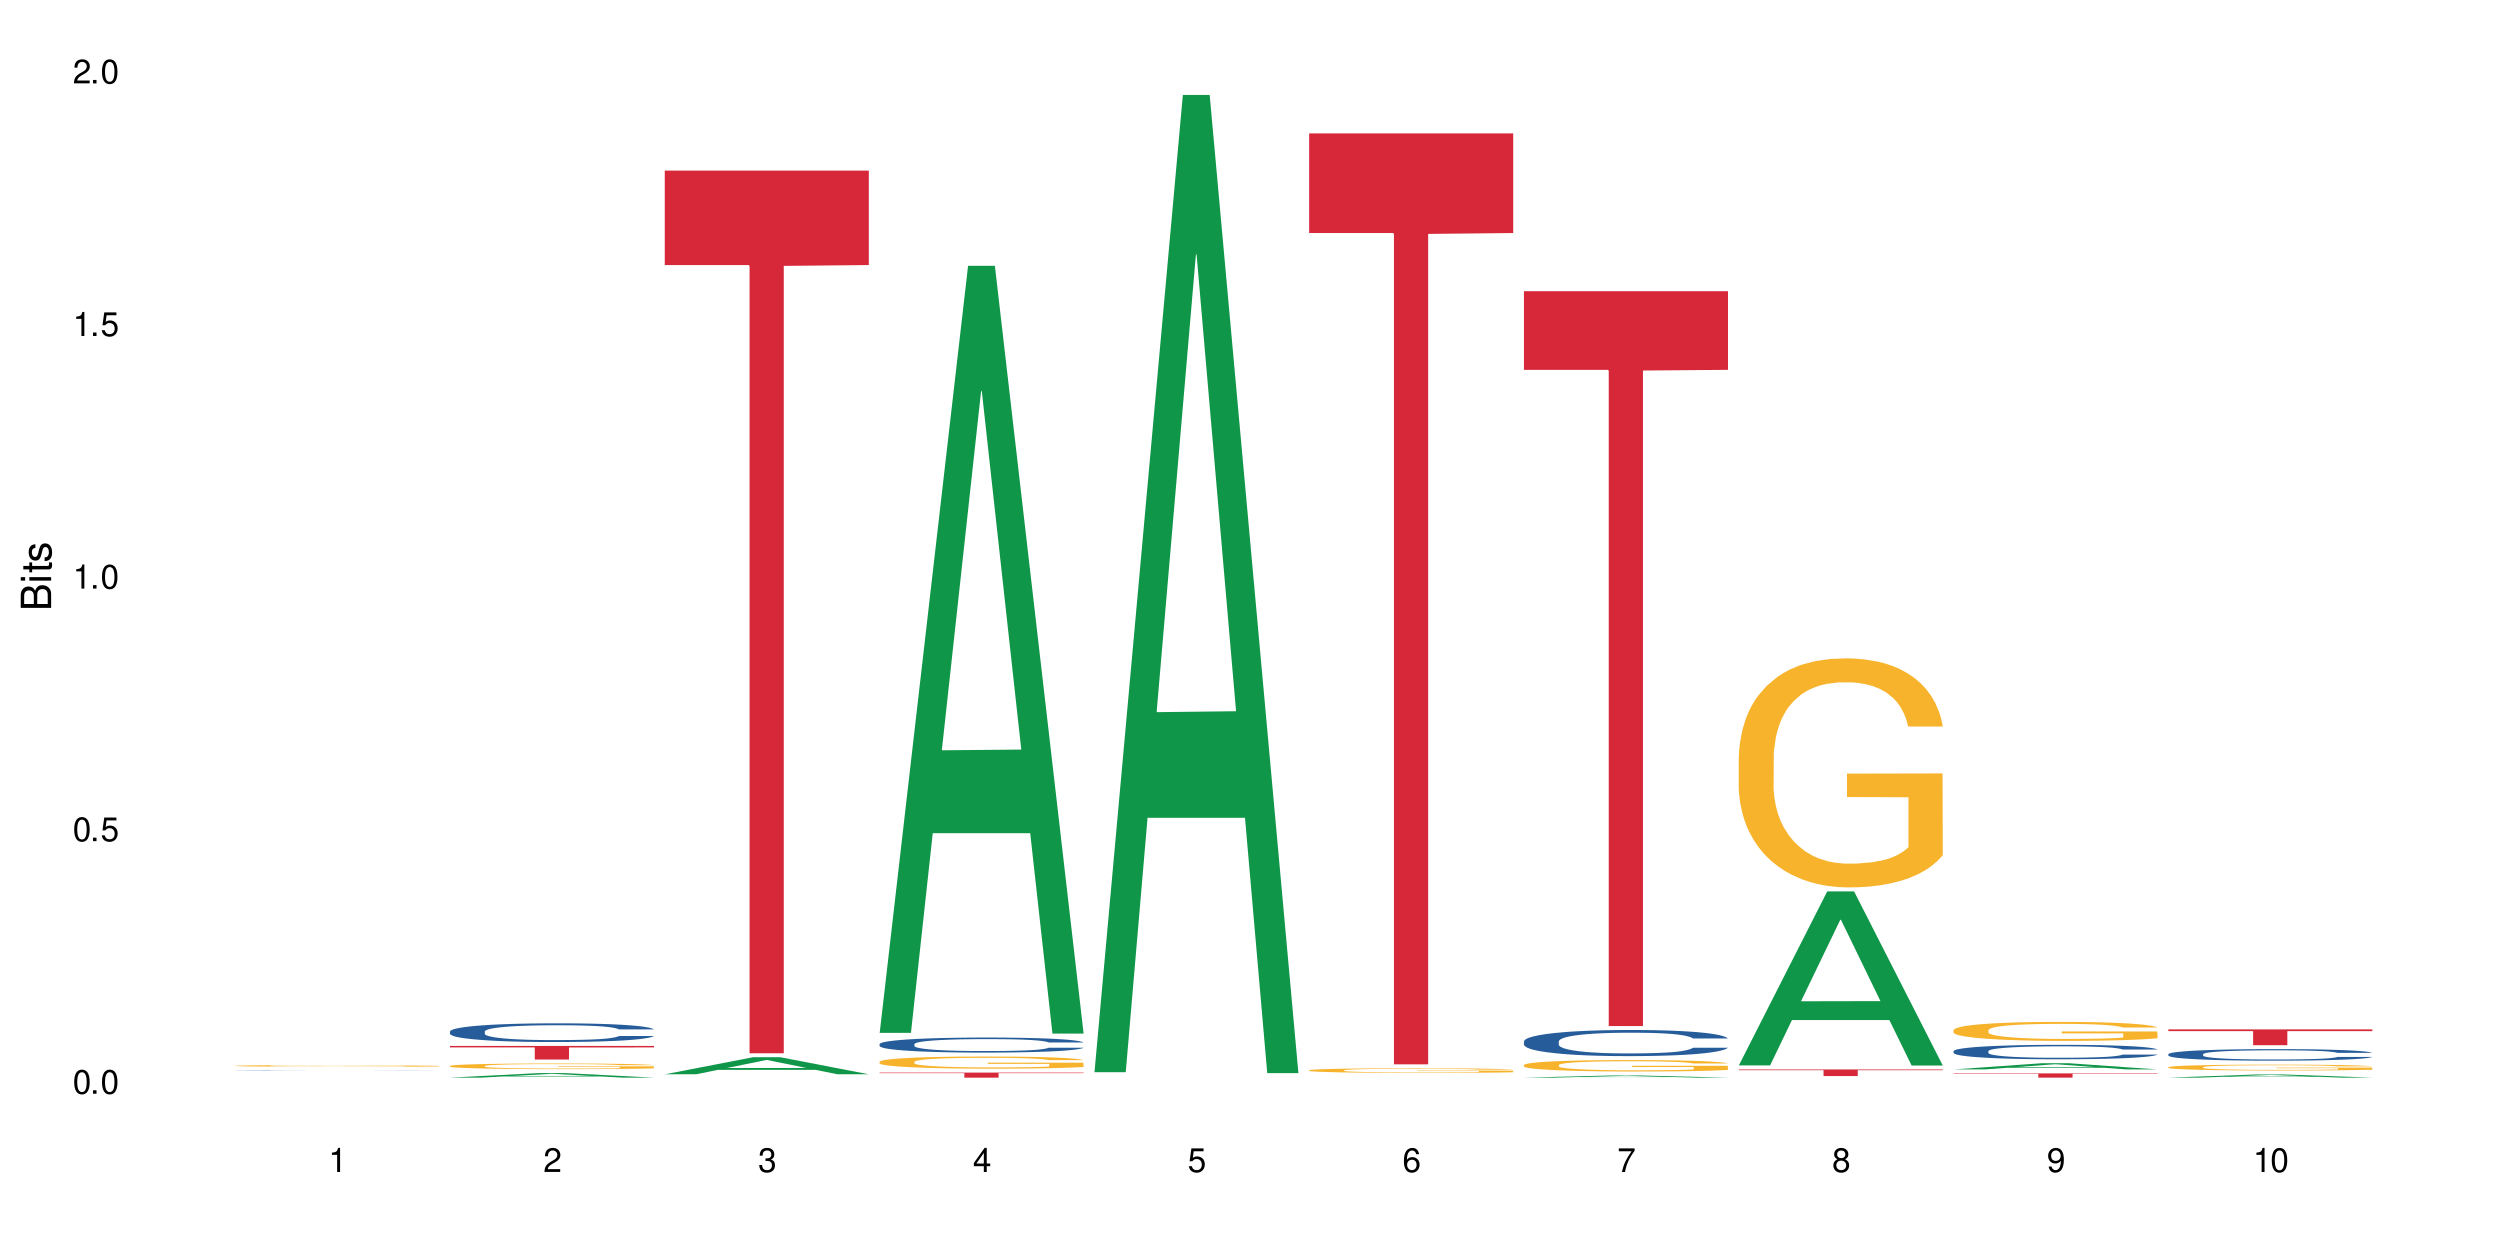 <?xml version="1.0" encoding="UTF-8"?>
<svg xmlns="http://www.w3.org/2000/svg" xmlns:xlink="http://www.w3.org/1999/xlink" width="720" height="360" viewBox="0 0 720 360">
<defs>
<g>
<g id="glyph-0-0">
</g>
<g id="glyph-0-1">
<path d="M 2.641 -6.938 C 2 -6.938 1.422 -6.656 1.078 -6.172 C 0.641 -5.562 0.406 -4.641 0.406 -3.359 C 0.406 -1.016 1.188 0.219 2.641 0.219 C 4.078 0.219 4.859 -1.016 4.859 -3.297 C 4.859 -4.641 4.656 -5.547 4.203 -6.172 C 3.844 -6.656 3.281 -6.938 2.641 -6.938 Z M 2.641 -6.188 C 3.547 -6.188 4 -5.25 4 -3.375 C 4 -1.406 3.562 -0.484 2.625 -0.484 C 1.734 -0.484 1.281 -1.438 1.281 -3.344 C 1.281 -5.25 1.734 -6.188 2.641 -6.188 Z M 2.641 -6.188 "/>
</g>
<g id="glyph-0-2">
<path d="M 1.828 -1 L 0.828 -1 L 0.828 0 L 1.828 0 Z M 1.828 -1 "/>
</g>
<g id="glyph-0-3">
<path d="M 4.562 -6.797 L 1.062 -6.797 L 0.547 -3.094 L 1.328 -3.094 C 1.719 -3.562 2.047 -3.734 2.578 -3.734 C 3.484 -3.734 4.062 -3.109 4.062 -2.094 C 4.062 -1.125 3.484 -0.531 2.578 -0.531 C 1.828 -0.531 1.375 -0.906 1.188 -1.672 L 0.328 -1.672 C 0.453 -1.109 0.547 -0.844 0.75 -0.594 C 1.125 -0.078 1.828 0.219 2.594 0.219 C 3.969 0.219 4.922 -0.781 4.922 -2.219 C 4.922 -3.562 4.031 -4.484 2.719 -4.484 C 2.25 -4.484 1.859 -4.359 1.469 -4.062 L 1.734 -5.969 L 4.562 -5.969 Z M 4.562 -6.797 "/>
</g>
<g id="glyph-0-4">
<path d="M 2.484 -4.938 L 2.484 0 L 3.328 0 L 3.328 -6.938 L 2.766 -6.938 C 2.469 -5.875 2.281 -5.734 0.984 -5.562 L 0.984 -4.938 Z M 2.484 -4.938 "/>
</g>
<g id="glyph-0-5">
<path d="M 4.859 -0.828 L 1.281 -0.828 C 1.359 -1.406 1.672 -1.781 2.5 -2.281 L 3.469 -2.828 C 4.406 -3.344 4.906 -4.062 4.906 -4.906 C 4.906 -5.484 4.672 -6.031 4.266 -6.406 C 3.859 -6.766 3.375 -6.938 2.719 -6.938 C 1.859 -6.938 1.219 -6.625 0.844 -6.031 C 0.609 -5.672 0.5 -5.234 0.484 -4.531 L 1.328 -4.531 C 1.359 -5.016 1.406 -5.281 1.531 -5.516 C 1.75 -5.938 2.188 -6.203 2.703 -6.203 C 3.469 -6.203 4.031 -5.641 4.031 -4.891 C 4.031 -4.344 3.719 -3.859 3.125 -3.516 L 2.234 -3 C 0.812 -2.172 0.406 -1.531 0.328 -0.016 L 4.859 -0.016 Z M 4.859 -0.828 "/>
</g>
<g id="glyph-0-6">
<path d="M 2.125 -3.188 L 2.578 -3.188 C 3.5 -3.188 3.984 -2.766 3.984 -1.922 C 3.984 -1.062 3.469 -0.531 2.594 -0.531 C 1.656 -0.531 1.203 -1 1.156 -2.016 L 0.312 -2.016 C 0.344 -1.453 0.438 -1.094 0.609 -0.781 C 0.953 -0.109 1.625 0.219 2.547 0.219 C 3.953 0.219 4.859 -0.625 4.859 -1.938 C 4.859 -2.828 4.516 -3.297 3.703 -3.594 C 4.344 -3.844 4.656 -4.328 4.656 -5.031 C 4.656 -6.219 3.875 -6.938 2.578 -6.938 C 1.203 -6.938 0.484 -6.172 0.453 -4.703 L 1.297 -4.703 C 1.312 -5.125 1.344 -5.359 1.453 -5.578 C 1.641 -5.969 2.062 -6.203 2.594 -6.203 C 3.344 -6.203 3.797 -5.75 3.797 -5 C 3.797 -4.516 3.609 -4.219 3.25 -4.047 C 3.016 -3.953 2.703 -3.922 2.125 -3.906 Z M 2.125 -3.188 "/>
</g>
<g id="glyph-0-7">
<path d="M 3.141 -1.672 L 3.141 0 L 3.984 0 L 3.984 -1.672 L 4.984 -1.672 L 4.984 -2.438 L 3.984 -2.438 L 3.984 -6.938 L 3.359 -6.938 L 0.266 -2.578 L 0.266 -1.672 Z M 3.141 -2.438 L 1 -2.438 L 3.141 -5.5 Z M 3.141 -2.438 "/>
</g>
<g id="glyph-0-8">
<path d="M 4.781 -5.125 C 4.609 -6.266 3.891 -6.938 2.844 -6.938 C 2.094 -6.938 1.422 -6.578 1.031 -5.953 C 0.594 -5.266 0.406 -4.422 0.406 -3.172 C 0.406 -2 0.578 -1.25 0.984 -0.641 C 1.359 -0.078 1.953 0.219 2.703 0.219 C 3.984 0.219 4.922 -0.75 4.922 -2.094 C 4.922 -3.375 4.062 -4.281 2.844 -4.281 C 2.172 -4.281 1.641 -4.031 1.281 -3.516 C 1.281 -5.234 1.828 -6.188 2.797 -6.188 C 3.391 -6.188 3.797 -5.797 3.938 -5.125 Z M 2.734 -3.531 C 3.547 -3.531 4.062 -2.953 4.062 -2.031 C 4.062 -1.156 3.484 -0.531 2.703 -0.531 C 1.922 -0.531 1.328 -1.188 1.328 -2.078 C 1.328 -2.938 1.906 -3.531 2.734 -3.531 Z M 2.734 -3.531 "/>
</g>
<g id="glyph-0-9">
<path d="M 4.984 -6.797 L 0.438 -6.797 L 0.438 -5.969 L 4.109 -5.969 C 2.5 -3.656 1.828 -2.234 1.328 0 L 2.219 0 C 2.594 -2.172 3.453 -4.047 4.984 -6.094 Z M 4.984 -6.797 "/>
</g>
<g id="glyph-0-10">
<path d="M 3.75 -3.656 C 4.469 -4.094 4.688 -4.438 4.688 -5.078 C 4.688 -6.172 3.844 -6.938 2.641 -6.938 C 1.438 -6.938 0.594 -6.172 0.594 -5.094 C 0.594 -4.438 0.812 -4.094 1.516 -3.656 C 0.734 -3.266 0.359 -2.703 0.359 -1.922 C 0.359 -0.656 1.281 0.219 2.641 0.219 C 3.984 0.219 4.922 -0.656 4.922 -1.922 C 4.922 -2.703 4.531 -3.266 3.75 -3.656 Z M 2.641 -6.188 C 3.359 -6.188 3.812 -5.75 3.812 -5.062 C 3.812 -4.406 3.344 -3.984 2.641 -3.984 C 1.922 -3.984 1.453 -4.406 1.453 -5.078 C 1.453 -5.75 1.922 -6.188 2.641 -6.188 Z M 2.641 -3.266 C 3.484 -3.266 4.062 -2.719 4.062 -1.906 C 4.062 -1.078 3.484 -0.531 2.625 -0.531 C 1.797 -0.531 1.219 -1.094 1.219 -1.906 C 1.219 -2.719 1.781 -3.266 2.641 -3.266 Z M 2.641 -3.266 "/>
</g>
<g id="glyph-0-11">
<path d="M 0.516 -1.578 C 0.672 -0.453 1.406 0.219 2.438 0.219 C 3.188 0.219 3.859 -0.141 4.266 -0.766 C 4.688 -1.453 4.891 -2.297 4.891 -3.547 C 4.891 -4.719 4.703 -5.453 4.312 -6.078 C 3.938 -6.641 3.344 -6.938 2.594 -6.938 C 1.297 -6.938 0.359 -5.969 0.359 -4.625 C 0.359 -3.344 1.234 -2.453 2.453 -2.453 C 3.094 -2.453 3.578 -2.672 4.016 -3.203 C 4 -1.484 3.469 -0.531 2.5 -0.531 C 1.906 -0.531 1.484 -0.906 1.359 -1.578 Z M 2.578 -6.203 C 3.375 -6.203 3.969 -5.531 3.969 -4.641 C 3.969 -3.797 3.391 -3.188 2.547 -3.188 C 1.734 -3.188 1.234 -3.766 1.234 -4.688 C 1.234 -5.562 1.797 -6.203 2.578 -6.203 Z M 2.578 -6.203 "/>
</g>
<g id="glyph-1-0">
</g>
<g id="glyph-1-1">
<path d="M 0 -0.953 L 0 -4.891 C 0 -5.719 -0.234 -6.344 -0.734 -6.797 C -1.188 -7.234 -1.812 -7.469 -2.5 -7.469 C -3.547 -7.469 -4.188 -7 -4.625 -5.875 C -4.984 -6.688 -5.625 -7.094 -6.531 -7.094 C -7.172 -7.094 -7.734 -6.859 -8.141 -6.391 C -8.562 -5.922 -8.75 -5.344 -8.75 -4.5 L -8.75 -0.953 Z M -4.984 -2.062 L -7.766 -2.062 L -7.766 -4.219 C -7.766 -4.844 -7.688 -5.203 -7.453 -5.5 C -7.219 -5.812 -6.859 -5.969 -6.375 -5.969 C -5.891 -5.969 -5.531 -5.812 -5.297 -5.5 C -5.062 -5.203 -4.984 -4.844 -4.984 -4.219 Z M -0.984 -2.062 L -4 -2.062 L -4 -4.781 C -4 -5.766 -3.438 -6.359 -2.484 -6.359 C -1.547 -6.359 -0.984 -5.766 -0.984 -4.781 Z M -0.984 -2.062 "/>
</g>
<g id="glyph-1-2">
<path d="M -6.281 -1.797 L -6.281 -0.797 L 0 -0.797 L 0 -1.797 Z M -8.75 -1.797 L -8.75 -0.797 L -7.484 -0.797 L -7.484 -1.797 Z M -8.75 -1.797 "/>
</g>
<g id="glyph-1-3">
<path d="M -6.281 -3.047 L -6.281 -2.016 L -8.016 -2.016 L -8.016 -1.016 L -6.281 -1.016 L -6.281 -0.172 L -5.469 -0.172 L -5.469 -1.016 L -0.719 -1.016 C -0.078 -1.016 0.281 -1.453 0.281 -2.234 C 0.281 -2.5 0.25 -2.719 0.188 -3.047 L -0.641 -3.047 C -0.609 -2.906 -0.594 -2.766 -0.594 -2.562 C -0.594 -2.141 -0.719 -2.016 -1.156 -2.016 L -5.469 -2.016 L -5.469 -3.047 Z M -6.281 -3.047 "/>
</g>
<g id="glyph-1-4">
<path d="M -4.531 -5.25 C -5.766 -5.25 -6.469 -4.422 -6.469 -2.969 C -6.469 -1.516 -5.719 -0.562 -4.547 -0.562 C -3.562 -0.562 -3.094 -1.062 -2.734 -2.562 L -2.516 -3.484 C -2.344 -4.188 -2.094 -4.469 -1.641 -4.469 C -1.047 -4.469 -0.641 -3.875 -0.641 -3 C -0.641 -2.453 -0.797 -2 -1.062 -1.75 C -1.25 -1.594 -1.422 -1.531 -1.875 -1.469 L -1.875 -0.406 C -0.422 -0.453 0.281 -1.266 0.281 -2.922 C 0.281 -4.5 -0.5 -5.516 -1.719 -5.516 C -2.656 -5.516 -3.172 -4.984 -3.469 -3.734 L -3.703 -2.766 C -3.891 -1.953 -4.156 -1.609 -4.594 -1.609 C -5.188 -1.609 -5.547 -2.125 -5.547 -2.938 C -5.547 -3.75 -5.203 -4.172 -4.531 -4.203 Z M -4.531 -5.25 "/>
</g>
</g>
</defs>
<rect x="-72" y="-36" width="864" height="432" fill="rgb(100%, 100%, 100%)" fill-opacity="1"/>
<path fill-rule="nonzero" fill="rgb(14.51%, 36.078%, 60%)" fill-opacity="1" d="M 67.73 308.379 L 67.801 308.379 L 68.02 308.375 L 69.02 308.367 L 70.312 308.363 L 72.102 308.359 L 73.965 308.355 L 75.328 308.355 L 76.547 308.352 L 79.34 308.348 L 83.066 308.348 L 85.434 308.344 L 110.086 308.344 L 113.457 308.348 L 117.828 308.348 L 119.977 308.352 L 121.625 308.355 L 122.773 308.355 L 124.062 308.359 L 125.207 308.363 L 126.07 308.367 L 126.5 308.371 L 116.465 308.371 L 115.965 308.367 L 115.391 308.363 L 114.316 308.363 L 113.238 308.359 L 111.734 308.355 L 108.512 308.355 L 106.863 308.352 L 91.023 308.352 L 88.871 308.355 L 85.578 308.355 L 84.359 308.359 L 82.852 308.359 L 81.777 308.363 L 80.559 308.363 L 79.844 308.367 L 79.199 308.367 L 78.625 308.371 L 78.195 308.375 L 77.906 308.379 L 77.766 308.379 L 77.766 308.395 L 77.906 308.395 L 78.266 308.398 L 79.199 308.402 L 80.559 308.41 L 82.137 308.41 L 83.641 308.414 L 84.5 308.414 L 85.648 308.418 L 87.441 308.418 L 90.02 308.422 L 105.93 308.422 L 108.582 308.418 L 111.664 308.418 L 112.738 308.414 L 113.457 308.414 L 114.531 308.41 L 115.391 308.406 L 116.035 308.406 L 116.465 308.402 L 126.5 308.402 L 126.07 308.406 L 125.422 308.41 L 124.777 308.41 L 123.777 308.414 L 122.629 308.418 L 120.98 308.418 L 119.617 308.422 L 117.828 308.422 L 116.18 308.426 L 114.387 308.426 L 111.734 308.43 L 85.504 308.43 L 82.852 308.426 L 80.773 308.426 L 78.984 308.422 L 76.977 308.422 L 74.395 308.418 L 72.82 308.414 L 71.746 308.414 L 70.527 308.41 L 69.664 308.406 L 68.664 308.402 L 67.945 308.395 L 67.73 308.391 Z M 67.73 308.379 "/>
<path fill-rule="nonzero" fill="rgb(96.863%, 70.196%, 16.863%)" fill-opacity="1" d="M 67.73 306.949 L 67.801 306.949 L 67.801 306.938 L 68.09 306.922 L 68.805 306.895 L 69.738 306.875 L 70.742 306.859 L 71.387 306.848 L 72.461 306.836 L 73.395 306.828 L 75.758 306.809 L 78.77 306.793 L 80.418 306.785 L 82.281 306.777 L 84.93 306.77 L 86.148 306.766 L 89.875 306.762 L 94.105 306.758 L 98.762 306.754 L 100.914 306.754 L 103.852 306.758 L 107.863 306.762 L 110.16 306.766 L 111.949 306.77 L 113.812 306.773 L 116.105 306.785 L 118.258 306.793 L 121.695 306.816 L 123.129 306.828 L 124.348 306.844 L 125.422 306.859 L 126.07 306.875 L 126.5 306.891 L 116.535 306.891 L 115.965 306.875 L 115.32 306.863 L 114.242 306.852 L 113.168 306.84 L 112.094 306.832 L 110.086 306.82 L 108.367 306.816 L 106.215 306.809 L 104.137 306.805 L 101.773 306.805 L 100.34 306.801 L 96.543 306.801 L 93.102 306.805 L 91.094 306.809 L 89.66 306.812 L 87.656 306.816 L 86.438 306.824 L 85.719 306.828 L 83.57 306.84 L 82.137 306.852 L 81.348 306.859 L 80.344 306.871 L 79.629 306.883 L 78.84 306.898 L 78.41 306.91 L 77.836 306.938 L 77.766 307.012 L 77.98 307.027 L 78.41 307.047 L 78.984 307.059 L 79.844 307.074 L 80.703 307.086 L 82.207 307.102 L 83.496 307.113 L 84.5 307.121 L 86.438 307.133 L 87.227 307.137 L 89.09 307.145 L 91.023 307.148 L 93.387 307.152 L 95.18 307.156 L 98.047 307.16 L 101.703 307.16 L 106 307.156 L 108.727 307.152 L 110.59 307.148 L 111.809 307.148 L 113.312 307.141 L 114.387 307.137 L 115.391 307.133 L 116.609 307.125 L 116.609 307.027 L 98.906 307.027 L 98.906 306.98 L 126.426 306.98 L 126.5 307.141 L 124.992 307.152 L 123.129 307.164 L 121.34 307.172 L 119.477 307.18 L 116.824 307.188 L 114.672 307.191 L 111.375 307.199 L 108.367 307.203 L 102.418 307.203 L 99.121 307.207 L 96.184 307.203 L 93.031 307.203 L 90.52 307.199 L 88.227 307.195 L 85.934 307.188 L 83.066 307.18 L 81.203 307.172 L 77.336 307.156 L 75.613 307.145 L 74.469 307.137 L 73.32 307.125 L 72.102 307.113 L 70.957 307.098 L 70.098 307.086 L 69.309 307.07 L 68.734 307.059 L 68.16 307.039 L 67.875 307.023 L 67.73 307.012 Z M 67.73 306.949 "/>
<path fill-rule="nonzero" fill="rgb(6.275%, 58.824%, 28.235%)" fill-opacity="1" d="M 129.594 310.359 L 129.656 310.355 L 155.082 309.051 L 162.805 309.051 L 188.359 310.359 L 179.383 310.359 L 172.977 310.02 L 144.91 310.02 L 138.633 310.359 L 129.594 310.359 L 147.613 309.875 L 170.402 309.875 L 159.039 309.262 L 158.914 309.262 L 158.789 309.266 L 147.547 309.875 L 147.613 309.875 Z M 129.594 310.359 "/>
<path fill-rule="nonzero" fill="rgb(14.51%, 36.078%, 60%)" fill-opacity="1" d="M 129.594 297.062 L 129.664 297.055 L 129.664 296.938 L 129.879 296.75 L 130.379 296.516 L 130.883 296.352 L 132.172 296.062 L 133.965 295.781 L 135.828 295.566 L 137.188 295.438 L 138.406 295.34 L 141.203 295.156 L 142.992 295.062 L 144.93 294.98 L 147.293 294.895 L 149.016 294.848 L 152.883 294.766 L 155.75 294.734 L 157.973 294.719 L 162.773 294.719 L 165.641 294.738 L 167.719 294.762 L 170.012 294.801 L 171.949 294.848 L 175.316 294.953 L 178.324 295.094 L 179.688 295.172 L 181.836 295.324 L 183.484 295.473 L 184.633 295.598 L 185.922 295.781 L 187.07 296.004 L 187.93 296.254 L 188.359 296.465 L 178.324 296.465 L 177.824 296.27 L 177.25 296.117 L 176.176 295.914 L 175.102 295.77 L 173.598 295.629 L 172.234 295.535 L 170.371 295.441 L 168.723 295.383 L 167.004 295.34 L 165.355 295.309 L 162.199 295.277 L 158.547 295.277 L 157.184 295.289 L 154.391 295.328 L 152.883 295.363 L 150.734 295.43 L 149.23 295.496 L 147.438 295.594 L 146.219 295.68 L 144.715 295.805 L 143.641 295.918 L 142.422 296.082 L 141.703 296.203 L 141.059 296.344 L 140.484 296.504 L 140.055 296.676 L 139.77 296.859 L 139.625 297.035 L 139.625 297.801 L 139.77 297.977 L 140.129 298.184 L 141.059 298.484 L 142.422 298.746 L 143.996 298.953 L 145.504 299.098 L 146.363 299.168 L 147.508 299.246 L 149.301 299.344 L 151.879 299.445 L 153.387 299.484 L 155.68 299.523 L 158.043 299.543 L 161.199 299.543 L 163.992 299.523 L 165.855 299.496 L 167.789 299.457 L 170.441 299.375 L 172.09 299.297 L 173.523 299.203 L 174.598 299.109 L 175.316 299.031 L 176.391 298.879 L 177.25 298.711 L 177.895 298.539 L 178.324 298.371 L 188.359 298.371 L 187.93 298.566 L 187.285 298.758 L 186.641 298.902 L 185.637 299.074 L 184.488 299.227 L 182.84 299.398 L 181.48 299.512 L 179.688 299.637 L 178.039 299.73 L 176.246 299.812 L 173.598 299.91 L 171.875 299.961 L 170.012 300.004 L 167.789 300.043 L 164.996 300.078 L 161.984 300.098 L 159.191 300.102 L 156.18 300.094 L 153.957 300.074 L 151.02 300.031 L 147.367 299.941 L 144.715 299.848 L 142.637 299.754 L 140.844 299.656 L 138.836 299.523 L 136.258 299.305 L 134.68 299.137 L 133.605 299 L 132.387 298.809 L 131.527 298.637 L 130.523 298.359 L 129.809 298.012 L 129.594 297.742 Z M 129.594 297.062 "/>
<path fill-rule="nonzero" fill="rgb(96.863%, 70.196%, 16.863%)" fill-opacity="1" d="M 129.594 306.984 L 129.664 306.984 L 129.664 306.953 L 129.949 306.887 L 130.668 306.793 L 131.598 306.719 L 132.602 306.66 L 133.246 306.629 L 134.32 306.586 L 135.254 306.551 L 137.617 306.484 L 140.629 306.422 L 142.277 306.395 L 144.141 306.371 L 146.793 306.344 L 148.012 306.332 L 151.738 306.309 L 155.965 306.293 L 160.625 306.289 L 162.773 306.289 L 165.711 306.297 L 169.727 306.312 L 172.02 306.328 L 173.812 306.344 L 175.676 306.363 L 177.969 306.391 L 180.117 306.426 L 181.836 306.461 L 183.559 306.508 L 184.992 306.555 L 186.211 306.605 L 187.285 306.668 L 187.93 306.723 L 188.359 306.773 L 178.398 306.773 L 177.824 306.723 L 177.18 306.68 L 176.105 306.633 L 175.031 306.598 L 173.953 306.566 L 171.949 306.531 L 170.227 306.504 L 168.078 306.484 L 166 306.473 L 163.633 306.461 L 158.402 306.461 L 154.961 306.469 L 152.957 306.48 L 151.523 306.492 L 149.516 306.516 L 148.297 306.535 L 147.582 306.547 L 145.43 306.59 L 143.996 306.633 L 143.207 306.66 L 142.207 306.707 L 141.488 306.746 L 140.699 306.805 L 140.27 306.852 L 139.695 306.949 L 139.625 307.219 L 139.84 307.273 L 140.27 307.336 L 140.844 307.387 L 141.703 307.445 L 142.562 307.488 L 144.07 307.547 L 145.359 307.582 L 146.363 307.609 L 148.297 307.648 L 149.086 307.664 L 150.949 307.688 L 152.883 307.711 L 155.25 307.727 L 157.039 307.738 L 159.906 307.742 L 163.562 307.742 L 167.863 307.734 L 170.586 307.723 L 172.449 307.711 L 173.668 307.699 L 175.172 307.684 L 176.246 307.668 L 177.25 307.652 L 178.469 307.629 L 178.469 307.273 L 160.766 307.273 L 160.766 307.105 L 188.289 307.105 L 188.359 307.684 L 186.855 307.723 L 184.992 307.762 L 183.199 307.793 L 181.336 307.816 L 178.684 307.848 L 176.535 307.863 L 173.238 307.883 L 170.227 307.898 L 167.074 307.906 L 164.277 307.91 L 160.984 307.914 L 158.043 307.91 L 154.891 307.902 L 152.383 307.891 L 150.09 307.875 L 147.797 307.855 L 144.93 307.824 L 143.066 307.797 L 141.129 307.766 L 139.195 307.73 L 137.477 307.691 L 136.328 307.66 L 135.184 307.625 L 133.965 307.578 L 132.816 307.527 L 131.957 307.484 L 131.168 307.43 L 130.594 307.383 L 130.023 307.316 L 129.734 307.262 L 129.594 307.215 Z M 129.594 306.984 "/>
<path fill-rule="nonzero" fill="rgb(83.922%, 15.686%, 22.353%)" fill-opacity="1" d="M 129.594 301.238 L 188.359 301.238 L 188.359 301.66 L 163.867 301.664 L 163.867 305.152 L 154.012 305.152 L 154.012 301.668 L 153.871 301.66 L 129.594 301.66 Z M 129.594 301.238 "/>
<path fill-rule="nonzero" fill="rgb(6.275%, 58.824%, 28.235%)" fill-opacity="1" d="M 191.453 309.395 L 191.516 309.391 L 216.945 304.469 L 224.668 304.469 L 250.219 309.398 L 241.242 309.398 L 234.84 308.113 L 206.773 308.113 L 200.492 309.395 L 191.453 309.395 L 209.473 307.578 L 232.266 307.574 L 220.898 305.277 L 220.773 305.27 L 220.648 305.285 L 209.41 307.574 L 209.473 307.578 Z M 191.453 309.395 "/>
<path fill-rule="nonzero" fill="rgb(83.922%, 15.686%, 22.353%)" fill-opacity="1" d="M 191.453 49.125 L 250.219 49.125 L 250.219 76.336 L 225.727 76.574 L 225.727 303.332 L 215.875 303.332 L 215.875 76.812 L 215.73 76.336 L 191.453 76.336 Z M 191.453 49.125 "/>
<path fill-rule="nonzero" fill="rgb(6.275%, 58.824%, 28.235%)" fill-opacity="1" d="M 253.312 297.473 L 253.375 297.266 L 278.805 76.555 L 286.527 76.555 L 312.082 297.68 L 303.102 297.68 L 296.699 239.961 L 268.633 239.961 L 262.355 297.473 L 253.312 297.473 L 271.332 216.082 L 294.125 215.875 L 282.762 112.684 L 282.633 112.473 L 282.508 113.098 L 271.27 215.875 L 271.332 216.082 Z M 253.312 297.473 "/>
<path fill-rule="nonzero" fill="rgb(14.51%, 36.078%, 60%)" fill-opacity="1" d="M 253.312 300.703 L 253.387 300.699 L 253.387 300.602 L 253.602 300.453 L 254.102 300.262 L 254.605 300.133 L 255.895 299.898 L 257.684 299.672 L 259.547 299.5 L 260.91 299.395 L 262.129 299.316 L 264.922 299.172 L 266.715 299.094 L 268.652 299.027 L 271.016 298.961 L 272.734 298.922 L 276.605 298.859 L 279.473 298.828 L 281.695 298.816 L 286.496 298.816 L 289.363 298.832 L 291.441 298.855 L 293.734 298.887 L 295.668 298.922 L 299.039 299.008 L 302.047 299.117 L 303.41 299.184 L 305.559 299.305 L 307.207 299.422 L 308.355 299.527 L 309.645 299.672 L 310.793 299.852 L 311.652 300.055 L 312.082 300.223 L 302.047 300.223 L 301.547 300.066 L 300.973 299.941 L 299.898 299.781 L 298.824 299.664 L 297.316 299.551 L 295.957 299.477 L 294.094 299.398 L 292.445 299.352 L 290.723 299.316 L 289.074 299.293 L 285.922 299.27 L 282.266 299.27 L 280.906 299.277 L 278.109 299.309 L 276.605 299.336 L 274.457 299.391 L 272.949 299.441 L 271.16 299.523 L 269.941 299.59 L 268.434 299.691 L 267.359 299.785 L 266.141 299.914 L 265.426 300.012 L 264.781 300.125 L 264.207 300.254 L 263.777 300.395 L 263.492 300.539 L 263.348 300.684 L 263.348 301.297 L 263.492 301.438 L 263.848 301.605 L 264.781 301.844 L 266.141 302.055 L 267.719 302.223 L 269.223 302.34 L 270.082 302.395 L 271.23 302.457 L 273.023 302.539 L 275.602 302.617 L 277.105 302.648 L 279.402 302.68 L 281.766 302.695 L 284.918 302.695 L 287.715 302.68 L 289.578 302.66 L 291.512 302.629 L 294.164 302.562 L 295.812 302.5 L 297.246 302.422 L 298.32 302.348 L 299.039 302.285 L 300.113 302.16 L 300.973 302.027 L 301.617 301.891 L 302.047 301.754 L 312.082 301.754 L 311.652 301.914 L 311.008 302.066 L 310.363 302.184 L 309.359 302.32 L 308.211 302.441 L 306.562 302.582 L 305.203 302.672 L 303.41 302.77 L 301.762 302.848 L 299.969 302.914 L 297.316 302.992 L 295.598 303.031 L 293.734 303.066 L 291.512 303.102 L 288.719 303.129 L 285.707 303.145 L 282.914 303.148 L 279.902 303.141 L 277.68 303.125 L 274.742 303.09 L 271.086 303.016 L 268.434 302.941 L 266.355 302.867 L 264.566 302.789 L 262.559 302.68 L 259.98 302.508 L 258.402 302.371 L 257.328 302.262 L 256.109 302.105 L 255.25 301.969 L 254.246 301.746 L 253.527 301.465 L 253.312 301.246 Z M 253.312 300.703 "/>
<path fill-rule="nonzero" fill="rgb(96.863%, 70.196%, 16.863%)" fill-opacity="1" d="M 253.312 305.781 L 253.387 305.777 L 253.387 305.715 L 253.672 305.57 L 254.387 305.371 L 255.32 305.211 L 256.324 305.082 L 256.969 305.016 L 258.043 304.918 L 258.977 304.848 L 261.34 304.707 L 264.352 304.57 L 266 304.516 L 267.863 304.461 L 270.516 304.398 L 271.73 304.375 L 275.461 304.324 L 279.688 304.293 L 284.348 304.285 L 286.496 304.289 L 289.434 304.301 L 293.449 304.336 L 295.742 304.367 L 297.531 304.398 L 299.395 304.441 L 301.691 304.504 L 303.84 304.582 L 305.559 304.656 L 307.281 304.754 L 308.715 304.855 L 309.93 304.965 L 311.008 305.102 L 311.652 305.211 L 312.082 305.324 L 302.121 305.324 L 301.547 305.211 L 300.902 305.125 L 299.824 305.02 L 298.75 304.945 L 297.676 304.883 L 295.668 304.801 L 293.949 304.75 L 291.801 304.707 L 289.723 304.676 L 287.355 304.656 L 285.922 304.652 L 282.125 304.652 L 278.684 304.672 L 276.676 304.699 L 275.242 304.723 L 273.238 304.773 L 272.02 304.809 L 271.301 304.836 L 269.152 304.934 L 267.719 305.023 L 266.93 305.086 L 265.926 305.18 L 265.211 305.266 L 264.422 305.395 L 263.992 305.488 L 263.418 305.707 L 263.348 306.281 L 263.562 306.402 L 263.992 306.531 L 264.566 306.648 L 265.426 306.77 L 266.285 306.863 L 267.789 306.984 L 269.082 307.07 L 270.082 307.121 L 272.02 307.211 L 272.809 307.238 L 274.672 307.297 L 276.605 307.34 L 278.973 307.379 L 280.762 307.398 L 283.629 307.414 L 287.285 307.414 L 291.586 307.395 L 294.309 307.367 L 296.172 307.344 L 297.391 307.32 L 298.895 307.285 L 299.969 307.254 L 300.973 307.219 L 302.191 307.164 L 302.191 306.402 L 284.488 306.398 L 284.488 306.043 L 312.008 306.039 L 312.082 307.285 L 310.578 307.371 L 308.715 307.453 L 306.922 307.52 L 305.059 307.574 L 302.406 307.633 L 300.258 307.672 L 296.961 307.715 L 293.949 307.746 L 290.797 307.766 L 288 307.773 L 284.703 307.777 L 281.766 307.77 L 278.613 307.75 L 276.105 307.727 L 273.812 307.695 L 271.516 307.652 L 268.652 307.586 L 266.789 307.531 L 264.852 307.465 L 262.918 307.383 L 261.195 307.297 L 260.051 307.23 L 258.902 307.156 L 257.684 307.059 L 256.539 306.949 L 255.68 306.852 L 254.891 306.738 L 254.316 306.637 L 253.742 306.492 L 253.457 306.375 L 253.312 306.277 Z M 253.312 305.781 "/>
<path fill-rule="nonzero" fill="rgb(83.922%, 15.686%, 22.353%)" fill-opacity="1" d="M 253.312 308.914 L 312.082 308.914 L 312.082 309.066 L 287.59 309.07 L 287.59 310.359 L 277.734 310.359 L 277.734 309.07 L 277.594 309.066 L 253.312 309.066 Z M 253.312 308.914 "/>
<path fill-rule="nonzero" fill="rgb(6.275%, 58.824%, 28.235%)" fill-opacity="1" d="M 315.176 308.793 L 315.238 308.527 L 340.664 27.332 L 348.387 27.332 L 373.941 309.059 L 364.965 309.059 L 358.559 235.52 L 330.496 235.52 L 324.215 308.793 L 315.176 308.793 L 333.195 205.098 L 355.984 204.832 L 344.621 73.359 L 344.496 73.098 L 344.371 73.891 L 333.133 204.832 L 333.195 205.098 Z M 315.176 308.793 "/>
<path fill-rule="nonzero" fill="rgb(96.863%, 70.196%, 16.863%)" fill-opacity="1" d="M 377.035 308.234 L 377.105 308.234 L 377.105 308.211 L 377.395 308.156 L 378.109 308.082 L 379.043 308.02 L 380.047 307.973 L 380.691 307.945 L 381.766 307.91 L 382.695 307.883 L 385.062 307.828 L 388.07 307.777 L 389.719 307.758 L 391.582 307.734 L 394.234 307.711 L 395.453 307.703 L 399.18 307.684 L 403.41 307.672 L 408.066 307.668 L 410.219 307.672 L 413.156 307.676 L 417.168 307.688 L 419.461 307.699 L 421.254 307.711 L 423.117 307.727 L 425.41 307.754 L 427.562 307.781 L 429.281 307.809 L 431 307.848 L 432.434 307.887 L 433.652 307.926 L 434.727 307.977 L 435.375 308.02 L 435.805 308.062 L 425.84 308.062 L 425.27 308.02 L 424.621 307.988 L 423.547 307.949 L 422.473 307.918 L 421.398 307.895 L 419.391 307.863 L 417.672 307.844 L 415.52 307.828 L 413.441 307.816 L 411.078 307.809 L 405.848 307.809 L 402.406 307.816 L 400.398 307.824 L 398.965 307.836 L 396.961 307.855 L 395.742 307.867 L 395.023 307.879 L 392.875 307.914 L 391.441 307.949 L 390.652 307.973 L 389.648 308.008 L 388.934 308.043 L 388.145 308.09 L 387.715 308.125 L 387.141 308.207 L 387.07 308.426 L 387.285 308.473 L 387.715 308.52 L 388.289 308.562 L 389.148 308.609 L 390.008 308.645 L 391.512 308.691 L 392.801 308.723 L 393.805 308.746 L 395.742 308.777 L 396.527 308.789 L 398.391 308.809 L 400.328 308.828 L 402.691 308.84 L 404.484 308.848 L 407.352 308.855 L 411.008 308.855 L 415.305 308.848 L 418.031 308.836 L 419.895 308.828 L 421.109 308.82 L 422.617 308.805 L 423.691 308.793 L 424.695 308.781 L 425.914 308.762 L 425.914 308.473 L 408.211 308.469 L 408.211 308.336 L 435.73 308.332 L 435.805 308.805 L 434.297 308.84 L 432.434 308.871 L 430.645 308.895 L 428.781 308.914 L 426.129 308.938 L 423.977 308.953 L 420.68 308.969 L 417.672 308.98 L 414.52 308.988 L 411.723 308.992 L 408.426 308.992 L 405.488 308.988 L 402.336 308.98 L 399.824 308.973 L 397.531 308.961 L 395.238 308.945 L 392.371 308.918 L 390.508 308.898 L 388.574 308.875 L 386.641 308.844 L 384.918 308.812 L 383.773 308.785 L 382.625 308.758 L 381.406 308.719 L 380.262 308.68 L 379.398 308.641 L 378.613 308.598 L 378.039 308.559 L 377.465 308.504 L 377.18 308.461 L 377.035 308.426 Z M 377.035 308.234 "/>
<path fill-rule="nonzero" fill="rgb(83.922%, 15.686%, 22.353%)" fill-opacity="1" d="M 377.035 38.414 L 435.805 38.414 L 435.805 67.113 L 411.312 67.367 L 411.312 306.531 L 401.457 306.531 L 401.457 67.617 L 401.312 67.113 L 377.035 67.113 Z M 377.035 38.414 "/>
<path fill-rule="nonzero" fill="rgb(6.275%, 58.824%, 28.235%)" fill-opacity="1" d="M 438.895 310.359 L 438.957 310.359 L 464.387 309.73 L 472.109 309.73 L 497.664 310.359 L 488.688 310.359 L 482.281 310.195 L 454.215 310.195 L 447.938 310.359 L 438.895 310.359 L 456.914 310.129 L 479.707 310.129 L 468.344 309.832 L 468.219 309.832 L 468.09 309.836 L 456.852 310.129 L 456.914 310.129 Z M 438.895 310.359 "/>
<path fill-rule="nonzero" fill="rgb(14.51%, 36.078%, 60%)" fill-opacity="1" d="M 438.895 299.914 L 438.969 299.91 L 438.969 299.742 L 439.184 299.484 L 439.684 299.152 L 440.188 298.926 L 441.477 298.52 L 443.27 298.129 L 445.133 297.828 L 446.492 297.648 L 447.711 297.512 L 450.508 297.258 L 452.297 297.125 L 454.234 297.008 L 456.598 296.891 L 458.316 296.824 L 462.188 296.715 L 465.055 296.664 L 467.277 296.645 L 472.078 296.645 L 474.945 296.672 L 477.023 296.707 L 479.316 296.762 L 481.254 296.824 L 484.621 296.977 L 487.629 297.168 L 488.992 297.277 L 491.141 297.488 L 492.789 297.695 L 493.938 297.875 L 495.227 298.129 L 496.375 298.438 L 497.234 298.789 L 497.664 299.086 L 487.629 299.086 L 487.129 298.809 L 486.555 298.598 L 485.48 298.316 L 484.406 298.117 L 482.898 297.918 L 481.539 297.785 L 479.676 297.656 L 478.027 297.574 L 476.309 297.512 L 474.66 297.469 L 471.504 297.43 L 467.852 297.43 L 466.488 297.441 L 463.691 297.496 L 462.188 297.547 L 460.039 297.641 L 458.535 297.73 L 456.742 297.867 L 455.523 297.984 L 454.02 298.164 L 452.941 298.32 L 451.727 298.547 L 451.008 298.719 L 450.363 298.914 L 449.789 299.141 L 449.359 299.379 L 449.074 299.633 L 448.93 299.883 L 448.93 300.945 L 449.074 301.195 L 449.43 301.484 L 450.363 301.902 L 451.727 302.266 L 453.301 302.555 L 454.805 302.762 L 455.668 302.855 L 456.812 302.969 L 458.605 303.105 L 461.184 303.242 L 462.691 303.297 L 464.984 303.352 L 467.348 303.379 L 470.5 303.379 L 473.297 303.352 L 475.16 303.316 L 477.094 303.262 L 479.746 303.145 L 481.395 303.035 L 482.828 302.906 L 483.902 302.773 L 484.621 302.664 L 485.695 302.453 L 486.555 302.219 L 487.199 301.977 L 487.629 301.742 L 497.664 301.742 L 497.234 302.02 L 496.59 302.285 L 495.945 302.484 L 494.941 302.727 L 493.793 302.938 L 492.145 303.18 L 490.785 303.34 L 488.992 303.508 L 487.344 303.641 L 485.551 303.758 L 482.898 303.895 L 481.18 303.965 L 479.316 304.023 L 477.094 304.078 L 474.301 304.129 L 471.289 304.156 L 468.496 304.164 L 465.484 304.148 L 463.262 304.121 L 460.324 304.059 L 456.668 303.938 L 454.02 303.805 L 451.941 303.676 L 450.148 303.539 L 448.141 303.352 L 445.562 303.051 L 443.984 302.816 L 442.91 302.625 L 441.691 302.355 L 440.832 302.113 L 439.828 301.73 L 439.109 301.242 L 438.895 300.863 Z M 438.895 299.914 "/>
<path fill-rule="nonzero" fill="rgb(96.863%, 70.196%, 16.863%)" fill-opacity="1" d="M 438.895 306.711 L 438.969 306.707 L 438.969 306.648 L 439.254 306.512 L 439.973 306.324 L 440.902 306.172 L 441.906 306.051 L 442.551 305.988 L 443.625 305.898 L 444.559 305.832 L 446.922 305.695 L 449.934 305.57 L 451.582 305.516 L 453.445 305.465 L 456.098 305.406 L 457.316 305.387 L 461.043 305.34 L 465.27 305.309 L 469.93 305.301 L 472.078 305.301 L 475.016 305.312 L 479.031 305.348 L 481.324 305.379 L 483.117 305.406 L 484.98 305.445 L 487.273 305.508 L 489.422 305.578 L 491.141 305.652 L 492.863 305.742 L 494.297 305.84 L 495.516 305.941 L 496.59 306.07 L 497.234 306.176 L 497.664 306.281 L 487.703 306.281 L 487.129 306.176 L 486.484 306.094 L 485.41 305.996 L 484.332 305.922 L 483.258 305.863 L 481.254 305.785 L 479.531 305.738 L 477.383 305.695 L 475.305 305.668 L 472.938 305.652 L 471.504 305.645 L 467.707 305.645 L 464.266 305.668 L 462.262 305.691 L 460.828 305.715 L 458.82 305.758 L 457.602 305.797 L 456.887 305.82 L 454.734 305.914 L 453.301 305.996 L 452.512 306.055 L 451.512 306.145 L 450.793 306.227 L 450.004 306.348 L 449.574 306.438 L 449 306.641 L 448.93 307.184 L 449.145 307.297 L 449.574 307.422 L 450.148 307.527 L 451.008 307.645 L 451.867 307.73 L 453.375 307.848 L 454.664 307.926 L 455.668 307.977 L 457.602 308.059 L 458.391 308.086 L 460.254 308.141 L 462.188 308.184 L 464.555 308.219 L 466.344 308.238 L 469.211 308.25 L 472.867 308.25 L 477.168 308.234 L 479.891 308.211 L 481.754 308.184 L 482.973 308.164 L 484.477 308.133 L 485.551 308.102 L 486.555 308.066 L 487.773 308.016 L 487.773 307.297 L 470.07 307.293 L 470.07 306.957 L 497.594 306.953 L 497.664 308.133 L 496.16 308.211 L 494.297 308.289 L 492.504 308.352 L 490.641 308.402 L 487.988 308.461 L 485.84 308.496 L 482.543 308.539 L 479.531 308.566 L 476.379 308.582 L 473.582 308.59 L 470.285 308.594 L 467.348 308.59 L 464.195 308.57 L 461.688 308.547 L 459.395 308.516 L 457.102 308.477 L 454.234 308.414 L 452.371 308.363 L 450.434 308.301 L 448.5 308.223 L 446.781 308.145 L 445.633 308.078 L 444.484 308.008 L 443.27 307.918 L 442.121 307.816 L 441.262 307.723 L 440.473 307.617 L 439.898 307.516 L 439.328 307.383 L 439.039 307.273 L 438.895 307.18 Z M 438.895 306.711 "/>
<path fill-rule="nonzero" fill="rgb(83.922%, 15.686%, 22.353%)" fill-opacity="1" d="M 438.895 83.859 L 497.664 83.859 L 497.664 106.516 L 473.172 106.711 L 473.172 295.508 L 463.316 295.508 L 463.316 106.91 L 463.176 106.516 L 438.895 106.516 Z M 438.895 83.859 "/>
<path fill-rule="nonzero" fill="rgb(6.275%, 58.824%, 28.235%)" fill-opacity="1" d="M 500.758 306.828 L 500.82 306.781 L 526.25 256.715 L 533.973 256.715 L 559.523 306.875 L 550.547 306.875 L 544.141 293.781 L 516.078 293.781 L 509.797 306.828 L 500.758 306.828 L 518.777 288.367 L 541.566 288.32 L 530.203 264.91 L 530.078 264.863 L 529.953 265.004 L 518.715 288.32 L 518.777 288.367 Z M 500.758 306.828 "/>
<path fill-rule="nonzero" fill="rgb(96.863%, 70.196%, 16.863%)" fill-opacity="1" d="M 500.758 217.859 L 500.828 217.801 L 500.828 216.594 L 501.117 213.883 L 501.832 210.148 L 502.766 207.074 L 503.766 204.664 L 504.414 203.398 L 505.488 201.59 L 506.418 200.266 L 508.785 197.555 L 511.793 195.023 L 513.441 193.938 L 515.305 192.914 L 517.957 191.77 L 519.176 191.348 L 522.902 190.383 L 527.133 189.781 L 531.789 189.602 L 533.938 189.66 L 536.879 189.902 L 540.891 190.562 L 543.184 191.168 L 544.977 191.77 L 546.84 192.551 L 549.133 193.758 L 551.281 195.203 L 553.004 196.648 L 554.723 198.457 L 556.156 200.387 L 557.375 202.496 L 558.449 205.023 L 559.094 207.133 L 559.523 209.242 L 549.562 209.242 L 548.988 207.133 L 548.344 205.508 L 547.27 203.52 L 546.195 202.074 L 545.121 200.93 L 543.113 199.359 L 541.395 198.398 L 539.242 197.555 L 537.164 197.012 L 534.801 196.648 L 533.367 196.527 L 529.566 196.527 L 526.129 196.949 L 524.121 197.434 L 522.688 197.914 L 520.68 198.82 L 519.461 199.543 L 518.746 200.023 L 516.598 201.891 L 515.164 203.578 L 514.375 204.723 L 513.371 206.531 L 512.652 208.16 L 511.867 210.57 L 511.438 212.375 L 510.863 216.473 L 510.789 227.32 L 511.004 229.609 L 511.438 232.078 L 512.008 234.25 L 512.867 236.539 L 513.73 238.285 L 515.234 240.637 L 516.523 242.203 L 517.527 243.227 L 519.461 244.855 L 520.25 245.395 L 522.113 246.48 L 524.051 247.324 L 526.414 248.047 L 528.207 248.41 L 531.074 248.711 L 534.727 248.711 L 539.027 248.348 L 541.75 247.867 L 543.613 247.387 L 544.832 246.965 L 546.34 246.301 L 547.414 245.699 L 548.418 245.035 L 549.633 244.012 L 549.633 229.609 L 531.934 229.551 L 531.934 222.801 L 559.453 222.742 L 559.523 246.301 L 558.02 247.926 L 556.156 249.492 L 554.363 250.699 L 552.5 251.723 L 549.852 252.867 L 547.699 253.59 L 544.402 254.434 L 541.395 254.977 L 538.238 255.34 L 535.445 255.52 L 532.148 255.578 L 529.211 255.461 L 526.055 255.098 L 523.547 254.617 L 521.254 254.012 L 518.961 253.23 L 516.094 251.965 L 514.23 250.941 L 512.297 249.676 L 510.359 248.168 L 508.641 246.543 L 507.492 245.277 L 506.348 243.828 L 505.129 242.023 L 503.98 239.973 L 503.121 238.105 L 502.332 235.996 L 501.762 234.008 L 501.188 231.297 L 500.902 229.129 L 500.758 227.258 Z M 500.758 217.859 "/>
<path fill-rule="nonzero" fill="rgb(83.922%, 15.686%, 22.353%)" fill-opacity="1" d="M 500.758 308.012 L 559.523 308.012 L 559.523 308.215 L 535.031 308.219 L 535.031 309.902 L 525.18 309.902 L 525.18 308.219 L 525.035 308.215 L 500.758 308.215 Z M 500.758 308.012 "/>
<path fill-rule="nonzero" fill="rgb(6.275%, 58.824%, 28.235%)" fill-opacity="1" d="M 562.617 307.996 L 562.68 307.992 L 588.109 306.207 L 595.832 306.207 L 621.387 307.996 L 612.406 307.996 L 606.004 307.531 L 577.938 307.531 L 571.66 307.996 L 562.617 307.996 L 580.637 307.336 L 603.43 307.336 L 592.066 306.5 L 591.938 306.5 L 591.812 306.504 L 580.574 307.336 L 580.637 307.336 Z M 562.617 307.996 "/>
<path fill-rule="nonzero" fill="rgb(14.51%, 36.078%, 60%)" fill-opacity="1" d="M 562.617 302.723 L 562.691 302.719 L 562.691 302.629 L 562.906 302.484 L 563.406 302.301 L 563.906 302.176 L 565.199 301.949 L 566.988 301.734 L 568.852 301.566 L 570.215 301.469 L 571.434 301.391 L 574.227 301.25 L 576.02 301.18 L 577.953 301.113 L 580.32 301.051 L 582.039 301.012 L 585.91 300.949 L 588.777 300.926 L 591 300.914 L 595.801 300.914 L 598.668 300.93 L 600.746 300.949 L 603.039 300.977 L 604.973 301.012 L 608.344 301.094 L 611.352 301.203 L 612.715 301.262 L 614.863 301.379 L 616.512 301.496 L 617.66 301.594 L 618.949 301.734 L 620.098 301.906 L 620.957 302.098 L 621.387 302.262 L 611.352 302.262 L 610.852 302.109 L 610.277 301.992 L 609.203 301.836 L 608.129 301.727 L 606.621 301.617 L 605.262 301.543 L 603.398 301.473 L 601.75 301.426 L 600.027 301.391 L 598.379 301.371 L 595.227 301.348 L 591.57 301.348 L 590.211 301.355 L 587.414 301.383 L 585.91 301.41 L 583.762 301.465 L 582.254 301.512 L 580.465 301.59 L 579.246 301.652 L 577.738 301.754 L 576.664 301.84 L 575.445 301.965 L 574.73 302.062 L 574.086 302.168 L 573.512 302.293 L 573.082 302.426 L 572.793 302.566 L 572.652 302.703 L 572.652 303.293 L 572.793 303.43 L 573.152 303.59 L 574.086 303.82 L 575.445 304.023 L 577.023 304.184 L 578.527 304.297 L 579.387 304.348 L 580.535 304.41 L 582.328 304.484 L 584.906 304.562 L 586.41 304.594 L 588.707 304.621 L 591.07 304.637 L 594.223 304.637 L 597.02 304.621 L 598.883 304.605 L 600.816 304.574 L 603.469 304.508 L 605.117 304.449 L 606.551 304.375 L 607.625 304.305 L 608.344 304.242 L 609.418 304.125 L 610.277 303.996 L 610.922 303.863 L 611.352 303.734 L 621.387 303.734 L 620.957 303.887 L 620.312 304.035 L 619.664 304.145 L 618.664 304.277 L 617.516 304.395 L 615.867 304.527 L 614.504 304.613 L 612.715 304.711 L 611.066 304.781 L 609.273 304.848 L 606.621 304.922 L 604.902 304.961 L 603.039 304.996 L 600.816 305.027 L 598.023 305.051 L 595.012 305.066 L 592.219 305.07 L 589.207 305.062 L 586.984 305.047 L 584.047 305.016 L 580.391 304.945 L 577.738 304.875 L 575.66 304.801 L 573.871 304.727 L 571.863 304.621 L 569.281 304.457 L 567.707 304.328 L 566.633 304.219 L 565.414 304.07 L 564.555 303.938 L 563.551 303.727 L 562.832 303.457 L 562.617 303.246 Z M 562.617 302.723 "/>
<path fill-rule="nonzero" fill="rgb(96.863%, 70.196%, 16.863%)" fill-opacity="1" d="M 562.617 296.648 L 562.691 296.645 L 562.691 296.543 L 562.977 296.32 L 563.691 296.012 L 564.625 295.754 L 565.629 295.555 L 566.273 295.449 L 567.348 295.301 L 568.281 295.191 L 570.645 294.965 L 573.656 294.758 L 575.305 294.668 L 577.168 294.582 L 579.816 294.488 L 581.035 294.453 L 584.762 294.371 L 588.992 294.32 L 593.648 294.309 L 595.801 294.312 L 598.738 294.332 L 602.754 294.387 L 605.047 294.438 L 606.836 294.488 L 608.699 294.551 L 610.992 294.652 L 613.145 294.77 L 614.863 294.891 L 616.586 295.043 L 618.016 295.199 L 619.234 295.375 L 620.312 295.586 L 620.957 295.762 L 621.387 295.934 L 611.426 295.934 L 610.852 295.762 L 610.207 295.625 L 609.129 295.461 L 608.055 295.34 L 606.98 295.246 L 604.973 295.117 L 603.254 295.035 L 601.105 294.965 L 599.023 294.922 L 596.66 294.891 L 595.227 294.883 L 591.43 294.883 L 587.988 294.918 L 585.98 294.957 L 584.547 294.996 L 582.543 295.07 L 581.324 295.133 L 580.605 295.172 L 578.457 295.324 L 577.023 295.465 L 576.234 295.559 L 575.23 295.711 L 574.516 295.844 L 573.727 296.047 L 573.297 296.195 L 572.723 296.535 L 572.652 297.434 L 572.867 297.625 L 573.297 297.828 L 573.871 298.008 L 574.73 298.199 L 575.59 298.344 L 577.094 298.539 L 578.387 298.668 L 579.387 298.754 L 581.324 298.887 L 582.113 298.934 L 583.977 299.023 L 585.91 299.094 L 588.273 299.152 L 590.066 299.184 L 592.934 299.207 L 596.59 299.207 L 600.891 299.176 L 603.613 299.137 L 605.477 299.098 L 606.695 299.062 L 608.199 299.008 L 609.273 298.957 L 610.277 298.902 L 611.496 298.816 L 611.496 297.625 L 593.793 297.617 L 593.793 297.059 L 621.312 297.055 L 621.387 299.008 L 619.879 299.141 L 618.016 299.273 L 616.227 299.371 L 614.363 299.457 L 611.711 299.551 L 609.559 299.613 L 606.266 299.68 L 603.254 299.727 L 600.102 299.758 L 597.305 299.77 L 594.008 299.777 L 591.07 299.766 L 587.918 299.738 L 585.41 299.695 L 583.113 299.648 L 580.82 299.582 L 577.953 299.477 L 576.09 299.391 L 574.156 299.285 L 572.223 299.16 L 570.5 299.027 L 569.355 298.922 L 568.207 298.801 L 566.988 298.652 L 565.844 298.484 L 564.984 298.328 L 564.195 298.152 L 563.621 297.988 L 563.047 297.762 L 562.762 297.582 L 562.617 297.43 Z M 562.617 296.648 "/>
<path fill-rule="nonzero" fill="rgb(83.922%, 15.686%, 22.353%)" fill-opacity="1" d="M 562.617 309.133 L 621.387 309.133 L 621.387 309.266 L 596.895 309.266 L 596.895 310.359 L 587.039 310.359 L 587.039 309.266 L 562.617 309.266 Z M 562.617 309.133 "/>
<path fill-rule="nonzero" fill="rgb(6.275%, 58.824%, 28.235%)" fill-opacity="1" d="M 624.48 310.359 L 624.543 310.359 L 649.969 309.441 L 657.691 309.441 L 683.246 310.359 L 674.27 310.359 L 667.863 310.121 L 639.797 310.121 L 633.52 310.359 L 624.48 310.359 L 642.5 310.02 L 665.289 310.02 L 653.926 309.594 L 653.801 309.59 L 653.676 309.594 L 642.438 310.02 L 642.5 310.02 Z M 624.48 310.359 "/>
<path fill-rule="nonzero" fill="rgb(14.51%, 36.078%, 60%)" fill-opacity="1" d="M 624.48 303.598 L 624.551 303.594 L 624.551 303.52 L 624.766 303.402 L 625.266 303.258 L 625.77 303.156 L 627.059 302.977 L 628.852 302.805 L 630.715 302.668 L 632.074 302.59 L 633.293 302.527 L 636.09 302.418 L 637.879 302.359 L 639.816 302.305 L 642.18 302.254 L 643.902 302.223 L 647.77 302.176 L 650.637 302.152 L 652.859 302.145 L 657.66 302.145 L 660.527 302.156 L 662.605 302.172 L 664.898 302.195 L 666.836 302.223 L 670.203 302.293 L 673.215 302.375 L 674.574 302.426 L 676.727 302.52 L 678.375 302.609 L 679.52 302.691 L 680.809 302.805 L 681.957 302.941 L 682.816 303.098 L 683.246 303.227 L 673.215 303.227 L 672.711 303.105 L 672.137 303.012 L 671.062 302.887 L 669.988 302.797 L 668.484 302.707 L 667.121 302.652 L 665.258 302.594 L 663.609 302.555 L 661.891 302.527 L 660.242 302.512 L 657.086 302.492 L 653.434 302.492 L 652.07 302.5 L 649.277 302.523 L 647.77 302.543 L 645.621 302.586 L 644.117 302.625 L 642.324 302.688 L 641.105 302.738 L 639.602 302.82 L 638.527 302.887 L 637.309 302.988 L 636.59 303.066 L 635.945 303.152 L 635.371 303.25 L 634.941 303.359 L 634.656 303.473 L 634.512 303.582 L 634.512 304.055 L 634.656 304.164 L 635.016 304.293 L 635.945 304.477 L 637.309 304.637 L 638.883 304.766 L 640.391 304.859 L 641.25 304.902 L 642.395 304.949 L 644.188 305.012 L 646.766 305.07 L 648.273 305.098 L 650.566 305.121 L 652.93 305.133 L 656.086 305.133 L 658.879 305.121 L 660.742 305.105 L 662.68 305.082 L 665.328 305.027 L 666.977 304.98 L 668.41 304.922 L 669.488 304.863 L 670.203 304.816 L 671.277 304.723 L 672.137 304.617 L 672.781 304.512 L 673.215 304.406 L 683.246 304.406 L 682.816 304.527 L 682.172 304.648 L 681.527 304.734 L 680.523 304.844 L 679.375 304.938 L 677.727 305.043 L 676.367 305.113 L 674.574 305.191 L 672.926 305.25 L 671.133 305.301 L 668.484 305.359 L 666.762 305.391 L 664.898 305.418 L 662.68 305.445 L 659.883 305.465 L 656.871 305.477 L 654.078 305.48 L 651.066 305.473 L 648.848 305.461 L 645.906 305.434 L 642.254 305.379 L 639.602 305.32 L 637.523 305.266 L 635.73 305.203 L 633.723 305.121 L 631.145 304.984 L 629.566 304.883 L 628.492 304.797 L 627.273 304.68 L 626.414 304.57 L 625.41 304.402 L 624.695 304.184 L 624.48 304.016 Z M 624.48 303.598 "/>
<path fill-rule="nonzero" fill="rgb(96.863%, 70.196%, 16.863%)" fill-opacity="1" d="M 624.48 307.34 L 624.551 307.34 L 624.551 307.309 L 624.836 307.238 L 625.555 307.145 L 626.484 307.062 L 627.488 307.004 L 628.133 306.969 L 629.207 306.922 L 630.141 306.891 L 632.504 306.82 L 635.516 306.754 L 637.164 306.727 L 639.027 306.703 L 641.68 306.672 L 642.898 306.66 L 646.625 306.637 L 650.852 306.621 L 655.512 306.617 L 657.66 306.617 L 660.598 306.625 L 664.613 306.641 L 666.906 306.656 L 668.699 306.672 L 670.562 306.691 L 672.855 306.723 L 675.004 306.762 L 676.727 306.797 L 678.445 306.844 L 679.879 306.895 L 681.098 306.945 L 682.172 307.012 L 682.816 307.066 L 683.246 307.121 L 673.285 307.121 L 672.711 307.066 L 672.066 307.023 L 670.992 306.973 L 669.918 306.938 L 668.84 306.906 L 666.836 306.867 L 665.113 306.844 L 662.965 306.82 L 660.887 306.805 L 658.52 306.797 L 657.086 306.793 L 653.289 306.793 L 649.848 306.805 L 647.844 306.816 L 646.41 306.828 L 644.402 306.852 L 643.184 306.871 L 642.469 306.883 L 640.316 306.93 L 638.883 306.977 L 638.098 307.004 L 637.094 307.051 L 636.375 307.094 L 635.586 307.152 L 635.156 307.199 L 634.586 307.305 L 634.512 307.582 L 634.727 307.641 L 635.156 307.703 L 635.73 307.762 L 636.59 307.82 L 637.449 307.863 L 638.957 307.922 L 640.246 307.965 L 641.25 307.988 L 643.184 308.031 L 643.973 308.047 L 645.836 308.074 L 647.77 308.094 L 650.137 308.113 L 651.926 308.121 L 654.793 308.129 L 658.449 308.129 L 662.75 308.121 L 665.473 308.109 L 667.336 308.098 L 668.555 308.086 L 670.059 308.07 L 671.133 308.055 L 672.137 308.035 L 673.355 308.012 L 673.355 307.641 L 655.656 307.641 L 655.656 307.469 L 683.176 307.465 L 683.246 308.07 L 681.742 308.109 L 679.879 308.148 L 678.086 308.18 L 676.223 308.207 L 673.57 308.238 L 671.422 308.254 L 668.125 308.277 L 665.113 308.289 L 661.961 308.301 L 659.168 308.305 L 652.93 308.305 L 649.777 308.293 L 647.27 308.281 L 644.977 308.266 L 642.684 308.246 L 639.816 308.215 L 637.953 308.188 L 636.016 308.156 L 634.082 308.117 L 632.363 308.074 L 631.215 308.043 L 630.07 308.004 L 628.852 307.961 L 627.703 307.906 L 626.844 307.859 L 626.055 307.805 L 625.48 307.754 L 624.91 307.684 L 624.621 307.629 L 624.48 307.582 Z M 624.48 307.34 "/>
<path fill-rule="nonzero" fill="rgb(83.922%, 15.686%, 22.353%)" fill-opacity="1" d="M 624.48 296.469 L 683.246 296.469 L 683.246 296.957 L 658.754 296.961 L 658.754 301.008 L 648.898 301.008 L 648.898 296.965 L 648.758 296.957 L 624.48 296.957 Z M 624.48 296.469 "/>
<g fill="rgb(0%, 0%, 0%)" fill-opacity="1">
<use xlink:href="#glyph-0-1" x="20.965" y="314.993"/>
<use xlink:href="#glyph-0-2" x="25.965" y="314.993"/>
<use xlink:href="#glyph-0-1" x="28.965" y="314.993"/>
</g>
<g fill="rgb(0%, 0%, 0%)" fill-opacity="1">
<use xlink:href="#glyph-0-1" x="20.965" y="242.251"/>
<use xlink:href="#glyph-0-2" x="25.965" y="242.251"/>
<use xlink:href="#glyph-0-3" x="28.965" y="242.251"/>
</g>
<g fill="rgb(0%, 0%, 0%)" fill-opacity="1">
<use xlink:href="#glyph-0-4" x="20.965" y="169.509"/>
<use xlink:href="#glyph-0-2" x="25.965" y="169.509"/>
<use xlink:href="#glyph-0-1" x="28.965" y="169.509"/>
</g>
<g fill="rgb(0%, 0%, 0%)" fill-opacity="1">
<use xlink:href="#glyph-0-4" x="20.965" y="96.767"/>
<use xlink:href="#glyph-0-2" x="25.965" y="96.767"/>
<use xlink:href="#glyph-0-3" x="28.965" y="96.767"/>
</g>
<g fill="rgb(0%, 0%, 0%)" fill-opacity="1">
<use xlink:href="#glyph-0-5" x="20.965" y="24.024"/>
<use xlink:href="#glyph-0-2" x="25.965" y="24.024"/>
<use xlink:href="#glyph-0-1" x="28.965" y="24.024"/>
</g>
<g fill="rgb(0%, 0%, 0%)" fill-opacity="1">
<use xlink:href="#glyph-0-4" x="94.613" y="337.532"/>
</g>
<g fill="rgb(0%, 0%, 0%)" fill-opacity="1">
<use xlink:href="#glyph-0-5" x="156.477" y="337.532"/>
</g>
<g fill="rgb(0%, 0%, 0%)" fill-opacity="1">
<use xlink:href="#glyph-0-6" x="218.336" y="337.532"/>
</g>
<g fill="rgb(0%, 0%, 0%)" fill-opacity="1">
<use xlink:href="#glyph-0-7" x="280.199" y="337.532"/>
</g>
<g fill="rgb(0%, 0%, 0%)" fill-opacity="1">
<use xlink:href="#glyph-0-3" x="342.059" y="337.532"/>
</g>
<g fill="rgb(0%, 0%, 0%)" fill-opacity="1">
<use xlink:href="#glyph-0-8" x="403.918" y="337.532"/>
</g>
<g fill="rgb(0%, 0%, 0%)" fill-opacity="1">
<use xlink:href="#glyph-0-9" x="465.781" y="337.532"/>
</g>
<g fill="rgb(0%, 0%, 0%)" fill-opacity="1">
<use xlink:href="#glyph-0-10" x="527.641" y="337.532"/>
</g>
<g fill="rgb(0%, 0%, 0%)" fill-opacity="1">
<use xlink:href="#glyph-0-11" x="589.5" y="337.532"/>
</g>
<g fill="rgb(0%, 0%, 0%)" fill-opacity="1">
<use xlink:href="#glyph-0-4" x="648.863" y="337.532"/>
<use xlink:href="#glyph-0-1" x="653.863" y="337.532"/>
</g>
<g fill="rgb(0%, 0%, 0%)" fill-opacity="1">
<use xlink:href="#glyph-1-1" x="14.725" y="176.012"/>
<use xlink:href="#glyph-1-2" x="14.725" y="168.012"/>
<use xlink:href="#glyph-1-3" x="14.725" y="165.012"/>
<use xlink:href="#glyph-1-4" x="14.725" y="162.012"/>
</g>
</svg>
